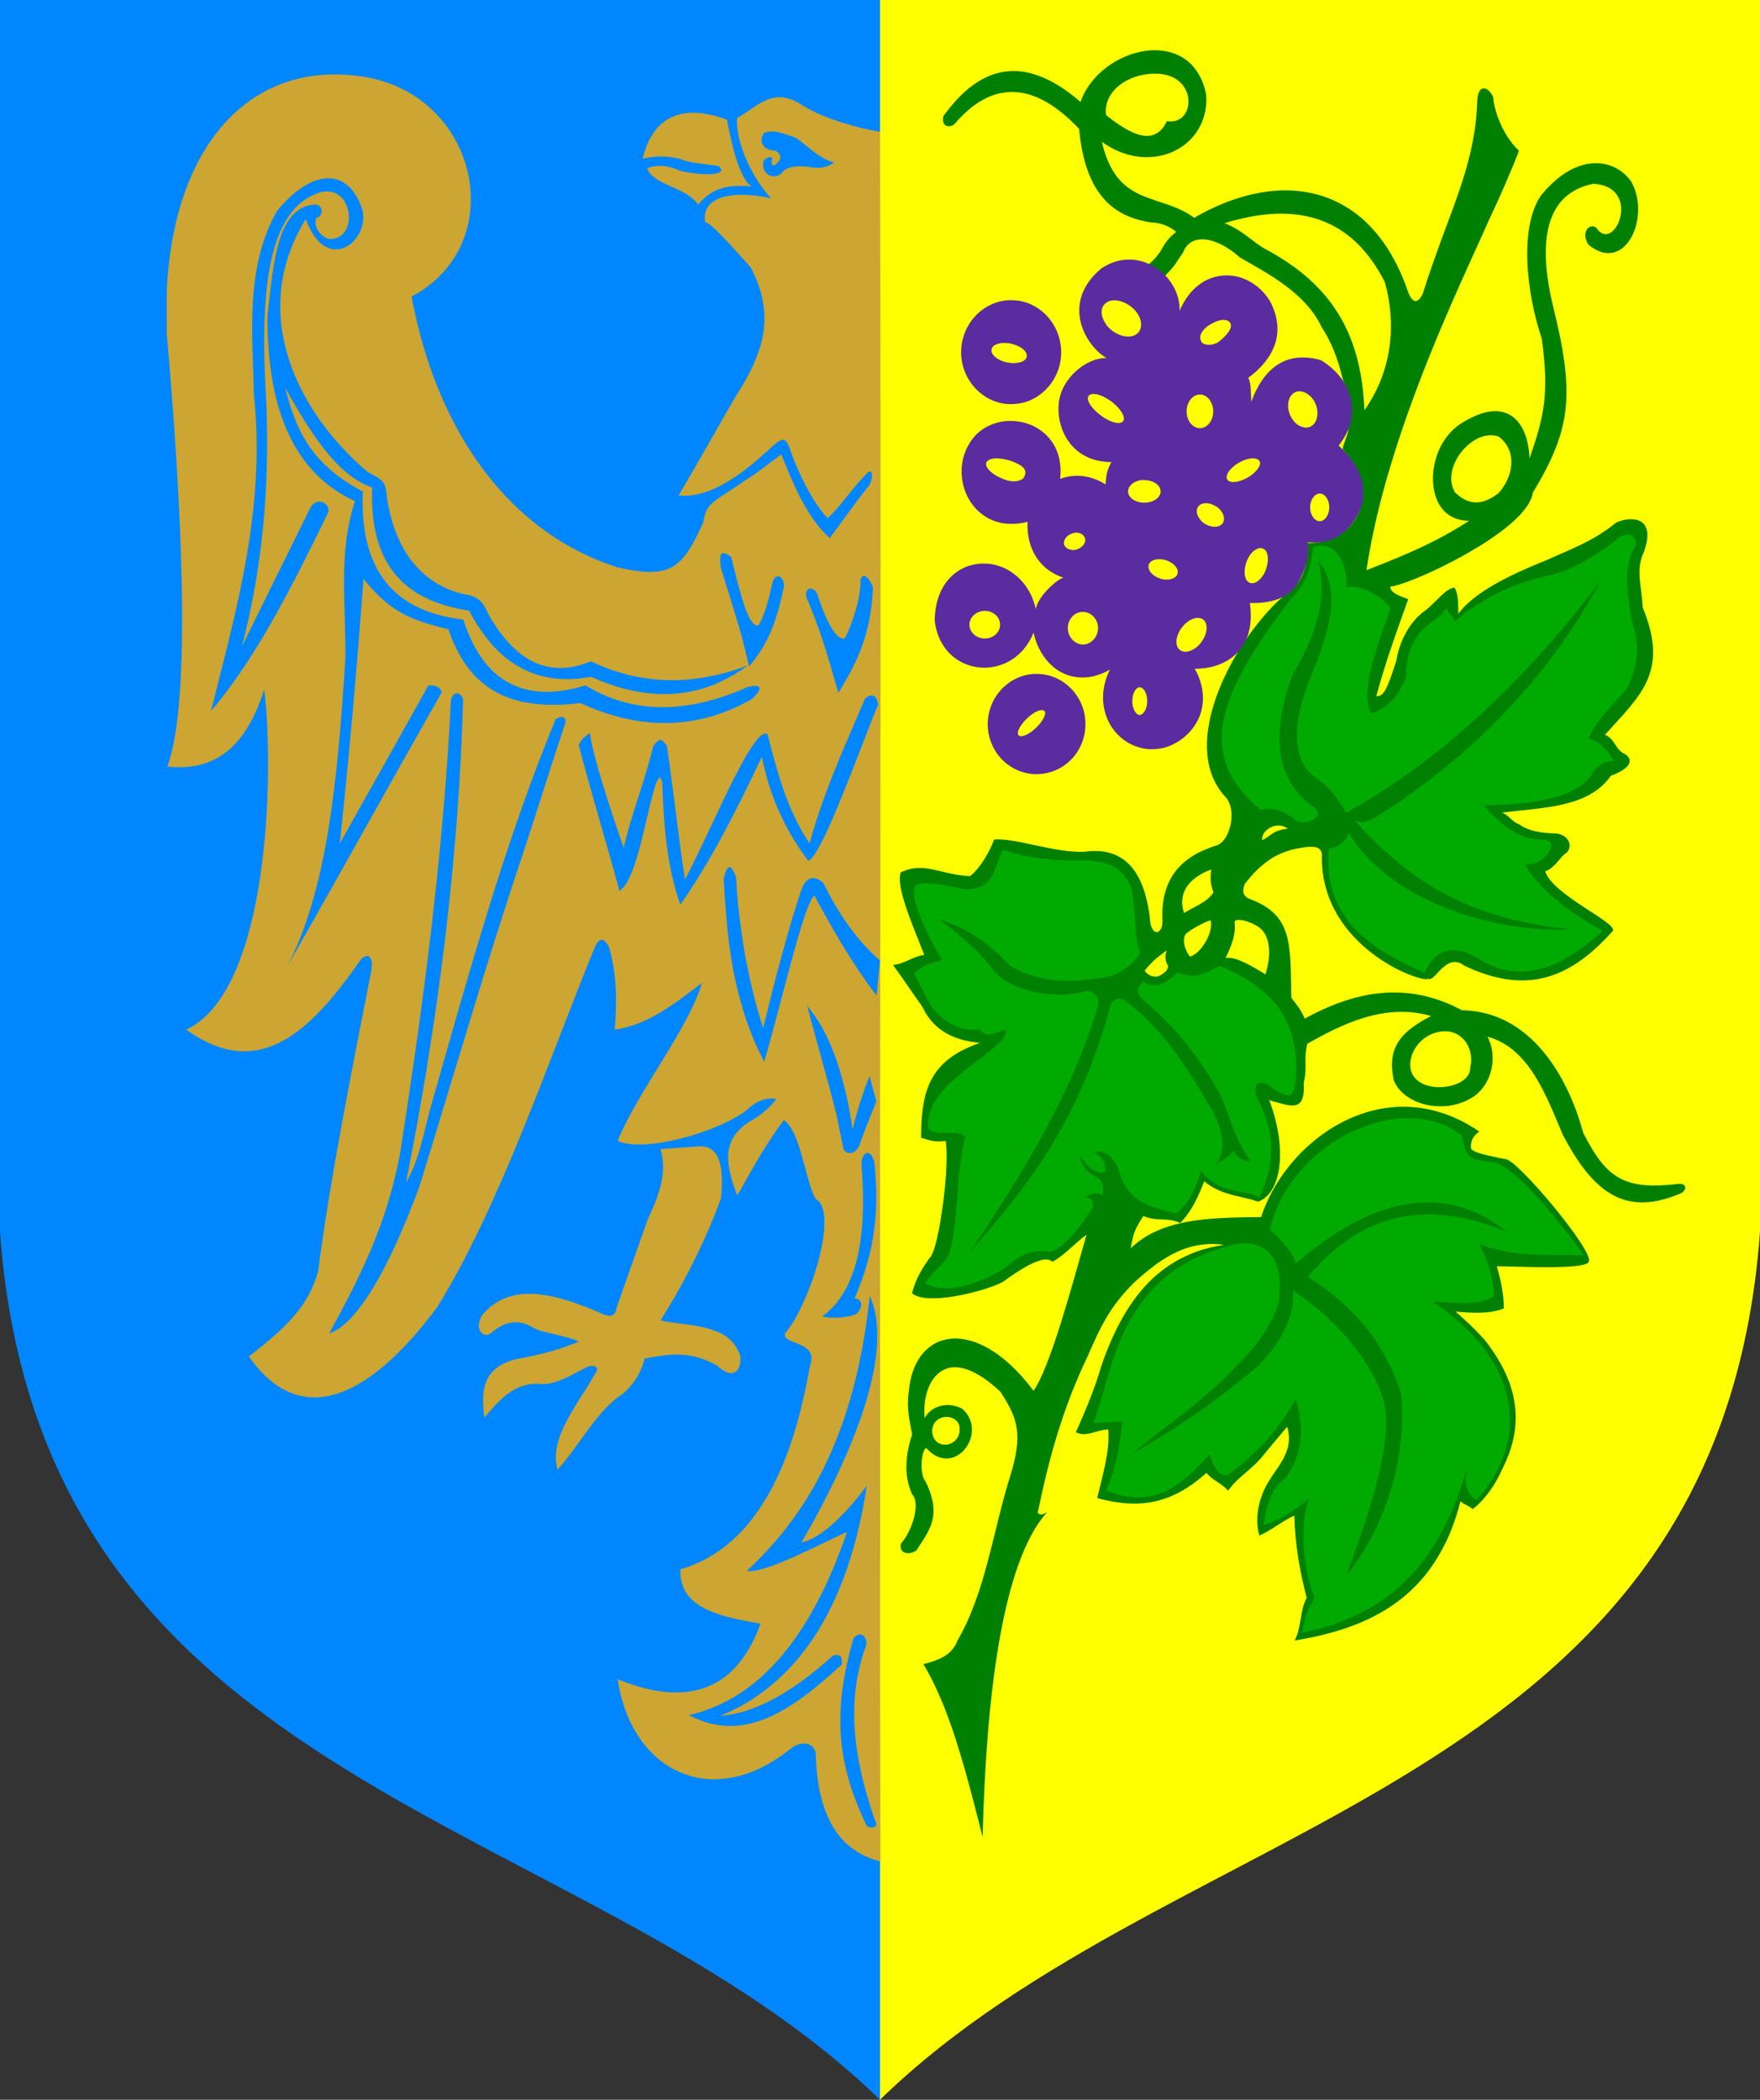 <?xml version="1.0" encoding="UTF-8" standalone="no"?>
<svg
   xmlns:dc="http://purl.org/dc/elements/1.1/"
   xmlns:cc="http://web.resource.org/cc/"
   xmlns:rdf="http://www.w3.org/1999/02/22-rdf-syntax-ns#"
   xmlns:svg="http://www.w3.org/2000/svg"
   xmlns="http://www.w3.org/2000/svg"
   xmlns:sodipodi="http://sodipodi.sourceforge.net/DTD/sodipodi-0.dtd"
   xmlns:inkscape="http://www.inkscape.org/namespaces/inkscape"
   width="595.152"
   height="710.064"
   id="svg2"
   sodipodi:version="0.32"
   inkscape:version="0.44.1"
   sodipodi:docname="POL Strzelce Opolskie COA.svg"
   sodipodi:docbase="C:\Documents and Settings\Mistrz\Pulpit">
  <rect width="100%" height="100%" fill="#333333" stroke="none"/>
  <sodipodi:namedview
     inkscape:window-height="480"
     inkscape:window-width="640"
     inkscape:pageshadow="2"
     inkscape:pageopacity="0.0"
     guidetolerance="10.0"
     gridtolerance="10.0"
     objecttolerance="10.0"
     borderopacity="1.0"
     bordercolor="#666666"
     pagecolor="#ffffff"
     id="base" />
  <defs
     id="defs4">
    <marker
       id="ArrowEnd"
       viewBox="0 0 10 10"
       refX="0"
       refY="5"
       markerUnits="strokeWidth"
       markerWidth="4"
       markerHeight="3"
       orient="auto">
      <path
         d="M 0 0 L 10 5 L 0 10 z"
         id="path7" />
    </marker>
    <marker
       id="ArrowStart"
       viewBox="0 0 10 10"
       refX="10"
       refY="5"
       markerUnits="strokeWidth"
       markerWidth="4"
       markerHeight="3"
       orient="auto">
      <path
         d="M 10 0 L 0 5 L 10 10 z"
         id="path10" />
    </marker>
  </defs>
  <g
     id="g2807">
    <g
       id="g12" />
    <path
       id="path18"
       d="M 595.152,0 L 297.576,0 L 297.576,710.064 C 397.944,612.216 581.328,606.816 595.152,416.52 L 595.152,0 z "
       style="fill:yellow;fill-rule:evenodd;stroke:none" />
    <path
       id="path20"
       d="M 0,0 L 297.576,0 L 297.576,710.064 C 197.208,612.216 13.824,606.816 0,416.592 L 0,0 z "
       style="fill:#0087ff;fill-rule:evenodd;stroke:none;fill-opacity:1" />
    <path
       id="path22"
       d="M 500.976,507.6 C 503.424,505.008 505.944,501.48 508.176,496.44 C 514.152,484.488 515.088,471.096 503.928,455.616 C 503.064,454.32 502.056,453.096 500.976,451.944 L 500.976,507.6 L 500.976,507.6 z M 500.976,443.88 C 503.712,443.808 506.232,443.376 508.536,442.44 C 508.536,437.688 507.528,433.008 506.16,428.184 C 511.848,428.184 536.256,429.552 537.264,426.672 C 539.208,423.216 512.784,391.68 509.04,391.968 C 507.024,391.536 503.64,390.96 500.976,390.168 L 500.976,443.88 L 500.976,443.88 z M 500.976,368.424 L 500.976,342.36 C 520.128,346.32 530.856,366.264 535.392,383.112 C 543.24,398.52 549.216,402.552 567.864,400.32 C 569.88,400.248 570.816,401.832 568.656,403.416 C 550.368,411.336 539.28,404.424 528.408,383.616 C 522.648,369.936 516.96,354.384 502.992,350.568 C 506.016,356.184 505.008,363.672 500.976,368.424 L 500.976,368.424 z M 500.976,328.968 C 520.056,335.808 533.304,328.32 545.472,314.712 C 546.408,311.76 524.88,302.472 522.504,294.624 C 525.24,293.904 527.616,290.016 529.056,288.864 C 532.368,286.92 530.856,281.592 524.952,281.808 C 520.992,281.592 516.96,281.088 513.648,278.712 C 510.912,277.704 510.624,275.832 507.888,274.824 C 520.776,273.024 537.048,273.456 544.752,262.296 C 547.776,261.36 553.968,258.12 549.576,255.024 C 546.192,253.656 546.192,249.84 542.736,248.472 C 554.616,235.224 564.552,227.304 555.48,205.416 C 555.192,198.144 552.96,192.744 555.912,186.624 C 560.232,174.528 551.52,174.456 546.552,176.688 C 538.416,183.312 530.712,185.832 522.936,189.432 C 514.656,192.744 506.808,196.344 500.976,200.376 L 500.976,328.968 L 500.976,328.968 z M 500.976,184.248 L 500.976,169.704 C 502.848,169.272 504.792,168.264 506.808,166.68 C 511.704,161.208 513.288,152.496 506.736,147.6 C 504.864,146.952 502.848,147.096 500.976,147.744 L 500.976,139.824 C 511.056,136.656 516.672,143.496 517.248,155.016 C 521.928,141.12 524.016,133.992 521.352,114.48 C 516.024,98.784 513.648,76.104 521.424,65.664 C 533.304,51.48 545.832,53.424 551.52,61.272 C 558.432,73.152 549.648,92.952 537.192,82.8 C 533.952,77.904 538.56,74.592 540.36,77.76 C 546.336,84.888 555.264,63.144 538.848,62.136 C 520.272,65.808 521.064,85.968 525.024,102.96 C 532.656,133.416 531.36,145.008 518.328,166.608 C 517.608,172.08 510.048,178.56 500.976,184.248 L 500.976,184.248 z M 500.976,80.064 C 501.912,77.904 502.848,75.888 503.712,73.944 C 507.168,66.672 511.128,57.6 513.648,50.976 C 507.6,45.36 504.936,35.856 505.008,33.048 C 504.072,30.672 502.2,29.304 500.976,30.096 L 500.976,80.064 z M 487.152,524.88 C 489.96,519.984 492.192,514.296 493.848,507.672 C 495.576,509.04 496.368,508.968 498.024,510.336 C 499.032,509.544 499.968,508.68 500.976,507.6 L 500.976,451.944 C 498.312,448.992 495.288,446.256 492.192,443.52 C 495.144,443.808 498.168,444.024 500.976,443.88 L 500.976,390.168 C 499.392,389.736 498.168,389.232 497.52,388.584 C 497.16,387.072 497.52,384.336 500.256,382.68 C 495.936,379.656 491.544,377.568 487.152,376.2 L 487.152,524.88 L 487.152,524.88 z M 487.152,374.112 C 491.112,374.112 495.144,373.032 498.672,370.584 C 499.536,369.936 500.256,369.216 500.976,368.424 L 500.976,342.36 C 498.888,341.928 496.656,341.64 494.352,341.64 C 491.976,340.344 489.6,339.264 487.152,338.4 L 487.152,348.84 C 488.16,348.696 489.096,348.696 490.104,348.84 C 495.936,349.848 498.456,356.112 497.16,360.864 C 497.376,364.968 492.336,367.488 487.152,367.632 L 487.152,374.112 L 487.152,374.112 z M 487.152,327.888 C 489.24,325.872 491.832,324 495.144,326.52 C 497.16,327.528 499.104,328.32 500.976,328.968 L 500.976,200.376 C 497.664,202.68 494.928,205.056 493.128,207.576 C 493.128,203.832 493.128,201.024 491.904,198.72 C 490.392,198.792 488.808,200.016 487.152,201.6 L 487.152,327.888 L 487.152,327.888 z M 487.152,191.88 C 491.688,189.648 496.512,187.056 500.976,184.248 L 500.976,169.704 C 497.88,170.352 494.928,169.344 491.976,166.464 C 488.088,159.84 493.992,150.192 500.976,147.744 L 500.976,139.824 C 499.104,140.472 497.016,141.408 494.856,142.704 C 491.472,144.648 488.952,147.6 487.152,150.984 L 487.152,171.36 C 489.168,174.24 492.408,176.112 496.8,176.112 C 493.704,178.128 490.464,180 487.152,181.8 L 487.152,191.88 L 487.152,191.88 z M 487.152,111.24 C 492.048,99.648 496.872,89.064 500.976,80.064 L 500.976,30.096 C 500.184,30.6 499.608,31.896 499.536,34.344 C 499.032,51.264 493.344,65.088 487.152,81.72 L 487.152,111.24 z M 431.136,94.104 C 437.328,98.208 443.664,103.536 446.976,110.736 C 449.928,115.056 452.52,121.392 454.104,128.448 C 456.336,133.2 458.064,139.32 455.976,144.792 C 455.976,146.88 454.176,149.976 454.032,151.92 C 467.856,166.464 458.64,184.032 442.008,183.672 C 442.368,191.088 440.568,197.712 434.016,201.6 C 433.08,202.392 432.144,203.256 431.136,204.264 L 431.136,279.288 C 432.576,279 434.16,279.216 435.456,280.224 C 433.44,280.44 432.144,280.872 431.136,281.376 L 431.136,289.584 C 433.512,288.36 436.032,287.424 438.768,286.92 C 444.744,285.768 447.408,286.2 446.976,290.088 C 447.048,320.4 480.6,332.496 482.904,330.984 C 484.056,331.56 485.424,329.688 487.152,327.888 L 487.152,201.6 C 485.424,203.256 483.552,205.344 481.32,206.928 C 477.432,209.808 473.4,215.784 472.176,223.416 C 468.936,233.568 467.856,235.44 465.408,235.44 C 468.432,224.064 472.392,213.264 476.208,202.608 C 473.112,201.456 470.376,200.592 470.088,198.432 C 473.112,198 479.736,195.48 487.152,191.88 L 487.152,181.8 C 479.448,185.904 471.096,189.288 462.096,192.816 C 466.056,165.528 476.712,136.152 487.152,111.24 L 487.152,81.72 C 485.208,87.192 483.12,92.88 481.176,99.144 C 479.16,103.608 477.144,101.952 475.848,97.848 C 467.28,73.512 450.504,63.072 431.136,64.512 L 431.136,72.288 C 447.264,71.64 459.864,78.768 468.288,95.4 C 472.104,108.936 471.096,124.992 461.376,138.744 C 460.44,114.264 451.296,97.848 431.136,86.04 L 431.136,94.104 L 431.136,94.104 z M 431.136,487.368 C 432.576,485.64 434.016,483.984 435.24,482.472 C 437.256,488.808 434.016,493.56 431.136,497.736 L 431.136,516.312 C 433.296,514.944 435.456,513.504 437.688,512.496 C 437.904,522.288 439.56,531.504 441.864,540.36 C 439.488,544.536 440.136,550.656 437.76,554.76 C 458.784,551.376 476.712,543.672 487.152,524.88 L 487.152,376.2 C 464.256,369 442.008,382.752 431.136,401.256 L 431.136,487.368 L 431.136,487.368 z M 431.136,400.32 L 431.136,378.072 C 433.512,386.856 433.368,394.992 431.136,400.32 L 431.136,400.32 z M 431.136,372.6 L 431.136,309.168 C 436.824,315 436.392,323.712 436.68,337.392 C 438.768,340.2 439.776,341.208 441.216,344.448 C 455.328,336.672 470.808,332.496 487.152,338.4 L 487.152,348.84 C 482.184,349.488 477.648,353.592 476.928,358.992 C 476.28,365.256 481.752,367.776 487.152,367.632 L 487.152,374.112 C 480.024,374.184 473.328,370.584 471.312,365.328 C 469.224,355.392 472.32,349.488 483.912,343.584 C 467.928,338.904 453.024,346.824 442.08,352.944 C 440.712,358.704 442.224,360.288 440.856,366.192 C 441.432,375.552 437.328,374.4 431.136,372.6 L 431.136,372.6 z M 487.152,150.984 L 487.152,171.36 C 483.624,166.176 483.768,157.752 487.152,150.984 z M 421.776,88.488 C 424.512,90.072 427.824,91.944 431.136,94.104 L 431.136,86.04 C 430.2,85.464 429.192,84.888 428.184,84.384 C 425.952,83.232 424.008,81.576 421.776,79.92 L 421.776,88.488 L 421.776,88.488 z M 431.136,204.264 C 428.112,207.288 424.872,211.176 421.776,215.568 L 421.776,297.864 C 424.512,294.408 427.608,291.6 431.136,289.584 L 431.136,281.376 C 429.48,282.24 428.616,283.32 426.816,284.112 C 426.6,281.808 428.688,279.792 431.136,279.288 L 431.136,204.264 L 431.136,204.264 z M 421.776,497.52 C 423.72,495.864 425.664,494.136 427.608,491.616 C 428.688,490.32 429.912,488.808 431.136,487.368 L 431.136,401.256 C 429.192,404.568 427.608,408.024 426.456,411.552 C 424.872,411.552 423.288,411.624 421.776,411.624 L 421.776,497.52 L 421.776,497.52 z M 431.136,497.736 C 430.56,498.528 429.984,499.392 429.48,500.184 C 425.016,507.024 424.368,514.512 425.88,519.264 C 427.68,518.472 429.408,517.464 431.136,516.312 L 431.136,497.736 L 431.136,497.736 z M 421.776,405.288 L 421.776,325.944 C 423.864,327.024 426.024,328.32 427.896,329.472 C 429.912,323.424 429.984,315.504 424.656,312.912 C 424.008,312.48 422.928,312.048 421.776,311.616 L 421.776,303.552 C 421.92,303.696 422.064,303.768 422.208,303.84 C 426.24,305.28 429.12,307.08 431.136,309.168 L 431.136,372.6 C 430.56,372.456 429.84,372.24 429.192,372.024 C 429.984,374.04 430.632,376.056 431.136,378.072 L 431.136,400.32 C 429.912,403.272 427.968,405.432 425.448,406.368 C 424.296,405.936 423.072,405.576 421.776,405.288 L 421.776,405.288 z M 431.136,64.512 C 428.112,64.728 424.944,65.304 421.776,66.096 L 421.776,73.512 C 425.016,72.792 428.184,72.432 431.136,72.288 L 431.136,64.512 z M 404.928,81.072 C 408.744,80.352 414,82.368 419.256,87.048 C 420.048,87.48 420.84,87.984 421.776,88.488 L 421.776,79.92 C 419.616,78.264 417.168,76.68 414.072,75.456 C 416.664,74.664 419.256,74.016 421.776,73.512 L 421.776,66.096 C 416.232,67.536 410.616,69.84 404.928,73.008 L 404.928,81.072 L 404.928,81.072 z M 421.776,215.568 C 410.328,232.128 401.544,256.176 414.72,269.856 C 418.392,274.68 415.728,284.256 411.696,285.768 C 409.176,286.56 406.944,287.496 404.928,288.504 L 404.928,296.352 C 406.296,295.416 407.88,294.624 409.608,294.048 C 409.104,297.72 409.464,299.088 410.328,301.824 C 408.888,303.912 407.088,305.064 404.928,306.216 L 404.928,313.2 C 406.656,312.264 408.384,311.472 409.392,311.184 C 410.184,314.28 407.88,319.32 404.928,321.984 L 404.928,404.856 C 405.792,403.056 406.512,401.256 407.232,399.456 C 411.768,403.344 417.024,404.136 421.776,405.288 L 421.776,325.944 C 419.04,324.576 416.376,323.568 414.432,323.928 C 416.304,320.04 418.032,316.296 417.456,311.544 C 418.248,310.752 420.048,311.112 421.776,311.616 L 421.776,303.552 C 420.264,302.544 420.048,301.32 420.912,298.944 C 421.2,298.584 421.488,298.224 421.776,297.864 L 421.776,215.568 L 421.776,215.568 z M 404.928,421.128 C 407.736,420.624 410.76,420.48 413.928,420.984 C 410.832,421.416 407.808,422.136 404.928,423.144 L 404.928,500.616 C 405.936,499.824 406.944,498.96 407.952,498.096 C 410.328,500.832 412.776,501.336 415.296,504.072 C 417.384,501.192 419.616,499.392 421.776,497.52 L 421.776,411.624 C 415.8,411.696 410.112,411.912 404.928,412.632 L 404.928,421.128 L 404.928,421.128 z M 404.928,44.208 C 407.088,40.824 408.24,36.648 407.88,32.04 C 407.304,29.016 406.296,26.496 404.928,24.408 L 404.928,44.208 z M 391.032,75.384 C 393.768,75.816 395.784,76.824 397.728,78.408 C 393.048,82.224 393.624,83.88 391.032,86.832 L 391.032,91.08 C 391.968,91.728 392.688,92.304 393.984,93.24 C 397.728,89.424 397.08,89.712 400.176,85.176 C 401.04,82.872 402.768,81.504 404.928,81.072 L 404.928,73.008 C 404.568,73.224 404.208,73.44 403.848,73.656 C 399.744,70.632 395.352,69.336 391.032,67.896 L 391.032,75.384 L 391.032,75.384 z M 404.928,288.504 C 396.72,292.968 392.832,299.952 393.048,310.32 C 393.408,313.488 392.256,315.288 391.032,315.216 L 391.032,324.072 C 392.184,323.136 393.336,322.272 394.488,321.408 C 393.84,323.424 393.984,325.152 395.064,326.736 C 394.848,327.888 394.2,328.896 391.824,330.12 C 391.536,330.192 391.32,330.264 391.032,330.264 L 391.032,412.272 C 393.696,412.488 396.216,412.2 399.096,413.568 C 401.616,410.976 403.488,407.952 404.928,404.856 L 404.928,321.984 C 404.208,322.632 403.416,323.136 402.624,323.424 C 402.552,324.36 399.024,318.888 400.896,315.936 C 401.544,315.216 403.2,314.136 404.928,313.2 L 404.928,306.216 C 403.56,307.008 402.048,307.728 400.392,308.736 C 398.592,303.336 400.824,299.088 404.928,296.352 L 404.928,288.504 L 404.928,288.504 z M 391.032,427.464 L 391.032,416.304 C 395.28,414.432 399.888,413.28 404.928,412.632 L 404.928,421.128 C 399.96,421.992 395.496,424.296 391.032,427.464 L 391.032,427.464 z M 404.928,423.144 C 399.888,424.944 395.28,427.536 391.032,431.208 L 391.032,507.6 C 396.144,506.376 400.608,504 404.928,500.616 L 404.928,423.144 L 404.928,423.144 z M 391.032,52.92 C 396.936,52.056 401.904,48.888 404.928,44.208 L 404.928,24.408 C 401.688,19.368 396.576,17.136 391.032,16.992 L 391.032,24.912 C 405.432,25.2 404.352,42.696 394.56,40.968 C 393.624,43.056 392.4,44.424 391.032,45.144 L 391.032,52.92 z M 319.896,42.48 C 320.904,42.984 322.416,42.552 323.064,41.616 C 337.32,25.2 351.72,29.664 364.896,43.56 C 367.128,67.68 378.216,73.512 389.304,75.24 C 389.952,75.24 390.528,75.312 391.032,75.384 L 391.032,67.896 C 383.184,65.304 375.984,62.424 372.6,47.952 C 378.792,52.416 385.344,53.784 391.032,52.92 L 391.032,45.144 C 386.64,47.664 380.448,43.992 374.04,38.952 C 373.032,32.328 379.152,25.632 389.592,24.912 C 390.096,24.912 390.6,24.912 391.032,24.912 L 391.032,16.992 C 380.664,16.776 368.928,24.048 365.4,34.488 C 345.384,17.136 330.912,23.472 319.896,38.088 L 319.896,42.48 L 319.896,42.48 z M 391.032,86.832 C 390.456,87.552 389.592,88.416 388.44,89.352 C 389.592,90.072 390.384,90.576 391.032,91.08 L 391.032,86.832 L 391.032,86.832 z M 391.032,315.216 C 390.24,315.144 389.448,314.208 389.016,312.264 C 387.144,291.6 377.856,286.56 366.912,288 C 357.12,288.648 343.08,283.176 336.168,283.896 C 334.584,288.216 331.344,293.688 328.032,296.28 C 325.008,296.136 322.344,295.632 319.896,295.056 L 319.896,349.344 C 323.064,351.216 326.88,352.224 331.344,352.656 C 326.448,354.384 322.704,356.4 319.896,358.848 L 319.896,386.496 C 320.184,389.016 320.184,392.904 319.896,397.296 L 319.896,438.768 C 327.456,437.904 336.168,435.168 339.192,433.44 C 343.368,430.416 352.872,423.648 355.824,426.672 C 359.28,425.088 364.032,419.904 367.416,417.528 C 362.232,435.744 355.104,462.312 349.488,470.304 C 339.192,456.48 328.104,451.224 319.896,452.952 L 319.896,462.888 C 324.072,461.304 330.192,463.032 338.328,470.664 C 344.016,479.52 346.248,484.848 341.28,500.184 C 335.736,518.184 333.216,538.488 323.784,554.76 C 322.992,556.92 321.624,558.504 319.896,559.728 L 319.896,578.808 C 324.432,590.616 328.104,604.656 332.28,621.216 C 333.432,575.208 338.616,528.48 354.096,511.344 C 352.512,512.28 351.504,512.496 350.928,511.488 C 354.744,492.912 359.424,476.136 367.632,459 C 372.24,448.488 375.12,442.152 383.328,433.872 C 385.92,431.496 388.512,429.336 391.032,427.464 L 391.032,416.304 C 387.864,417.744 384.984,419.616 382.32,422.136 C 383.472,416.304 383.616,416.016 386.64,411.192 C 388.152,411.912 389.664,412.128 391.032,412.272 L 391.032,330.264 C 389.16,330.408 387.72,329.256 387.072,328.248 C 388.512,326.376 389.808,325.152 391.032,324.072 L 391.032,315.216 L 391.032,315.216 z M 319.896,493.2 L 319.896,488.52 C 322.2,488.376 324.576,486.432 324.504,483.408 C 324.648,480.528 322.272,479.088 319.896,479.16 L 319.896,475.128 C 321.624,475.056 323.568,475.416 325.368,476.352 C 332.424,482.616 327.024,493.344 319.896,493.2 L 319.896,493.2 z M 391.032,431.208 L 391.032,507.6 C 385.344,508.968 378.936,508.752 371.016,506.592 C 373.032,498.096 375.336,490.824 374.76,483.408 C 370.944,483.408 366.912,486.288 363.816,484.272 C 367.272,476.64 370.512,468.648 372.384,462.024 C 377.28,447.696 383.472,437.76 391.032,431.208 z M 319.032,39.168 C 318.6,41.04 319.104,42.048 319.896,42.48 L 319.896,38.088 C 319.608,38.448 319.32,38.808 319.032,39.168 L 319.032,39.168 z M 319.896,295.056 C 314.496,293.76 310.032,292.392 304.632,294.984 C 302.688,299.448 308.808,313.344 312.552,322.92 C 308.808,323.352 305.784,326.016 301.968,326.304 C 305.784,331.488 308.088,335.16 311.832,340.344 C 313.776,344.448 316.44,347.4 319.896,349.344 L 319.896,295.056 L 319.896,295.056 z M 319.896,358.848 C 313.056,364.824 311.472,373.104 311.472,384.768 C 313.992,385.488 316.368,386.424 319.752,385.776 C 319.824,385.992 319.824,386.208 319.896,386.496 L 319.896,358.848 L 319.896,358.848 z M 319.896,397.296 C 319.104,408.384 316.728,422.424 314.712,424.944 C 312.192,428.184 309.312,433.008 308.448,437.328 C 310.464,439.128 314.928,439.344 319.896,438.768 L 319.896,397.296 L 319.896,397.296 z M 319.896,452.952 C 313.056,454.392 308.16,460.584 307.296,470.664 C 306.504,475.992 307.512,480.168 308.448,485.064 C 306.144,492.048 305.568,499.104 308.448,505.296 C 311.544,508.68 308.088,518.256 304.704,521.928 C 303.84,524.736 306.576,526.32 309.816,524.376 C 314.424,517.248 318.6,512.568 312.984,500.976 C 310.968,498.816 311.328,490.824 313.2,489.6 C 315.36,492.12 317.664,493.128 319.896,493.2 L 319.896,488.52 C 317.664,488.664 315.504,487.368 315.216,484.128 C 315.216,480.816 317.52,479.232 319.896,479.16 L 319.896,475.128 C 316.656,475.344 313.92,477.072 312.696,479.592 C 311.976,472.608 314.28,464.976 319.896,462.888 L 319.896,452.952 L 319.896,452.952 z M 319.896,559.728 C 317.736,561.168 315.072,562.032 312.264,562.752 C 315.144,567.576 317.592,572.904 319.896,578.808 L 319.896,559.728 z "
       style="fill:green;fill-rule:evenodd;stroke:none" />
    <path
       id="path24"
       d="M 429.408,415.728 C 436.752,385.272 475.056,368.424 494.352,384.048 C 495.792,390.384 495.576,392.184 504.504,392.904 C 512.208,393.84 526.752,412.416 535.608,424.44 C 523.44,424.296 510.912,425.16 500.256,420.624 C 503.208,426.528 505.08,432.504 505.152,438.408 C 498.528,442.152 491.4,439.992 484.704,440.352 C 516.6,461.736 515.88,489.24 499.32,507.24 C 495.504,505.224 495.36,501.408 495.792,497.376 C 485.496,532.944 465.552,546.984 440.352,552.096 C 441.432,545.76 442.008,544.968 444.528,540.216 C 441.144,532.656 439.056,515.808 442.656,506.808 C 437.544,510.84 432.432,514.44 427.32,515.592 C 428.256,508.392 430.632,502.344 434.664,499.824 C 440.856,491.76 440.856,481.464 438.192,473.112 C 434.952,478.728 430.992,484.416 425.664,489.816 L 425.664,461.592 C 433.584,453.6 438.192,444.168 437.112,436.392 C 450.648,444.96 462.744,459.144 467.064,471.096 C 471.6,482.184 466.632,502.416 455.256,532.8 C 467.784,517.392 475.92,494.208 473.76,471.096 C 468.504,454.968 458.784,442.296 442.296,431.784 C 461.376,408.888 484.2,405.936 509.688,416.664 C 488.088,399.24 463.464,405.432 438.192,427.248 C 437.112,423.072 432.576,418.824 429.408,415.728 L 429.408,415.728 z M 425.664,421.344 L 425.664,453.384 C 429.624,447.984 432.936,441.504 432.576,437.76 C 433.44,428.472 430.488,423.216 425.664,421.344 L 425.664,421.344 z M 425.664,404.856 C 425.736,404.856 425.808,404.928 425.88,405 C 432.288,391.464 430.056,381.312 425.664,372.456 L 425.664,404.856 L 425.664,404.856 z M 425.664,366.264 C 426.384,365.976 427.32,366.048 428.544,366.624 C 436.608,372.672 437.832,371.088 438.192,363.888 C 439.128,348.84 433.296,339.84 425.664,334.008 L 425.664,366.264 L 425.664,366.264 z M 425.664,273.384 L 425.664,217.728 C 428.616,213.192 432,208.512 435.744,203.472 C 441.72,197.856 443.376,191.592 444.096,185.04 C 450.72,182.304 455.976,189.72 455.256,198.792 C 457.704,197.208 466.128,200.16 470.232,205.632 C 468.288,211.752 458.568,235.08 463.968,241.272 C 471.384,238.248 473.256,233.712 475.488,229.176 C 475.488,223.992 476.136,218.52 480.96,212.976 C 483.264,210.528 487.512,208.512 489.096,205.632 C 490.608,208.872 490.392,206.856 491.976,210.096 C 501.768,201.816 512.712,196.848 524.16,194.544 C 532.44,192.456 538.992,188.136 546.048,183.024 C 549.432,179.064 554.328,180.864 552.888,185.04 C 548.856,191.016 550.152,200.52 551.88,210.24 C 554.616,218.16 553.896,225.864 549.792,233.424 C 544.104,239.328 539.208,244.872 537.192,249.696 C 542.664,251.424 543.528,254.52 545.976,257.4 C 542.88,256.824 538.704,259.992 538.272,261.936 C 532.944,269.712 519.048,272.16 501.624,272.304 C 507.384,278.64 513.648,284.256 522,283.896 C 525.96,284.472 524.736,287.064 522.432,289.872 C 519.912,291.96 519.12,292.176 515.736,292.392 C 518.832,298.512 528.48,307.512 541.944,314.784 C 527.832,327.744 513.864,333 500.04,324.216 C 491.976,319.464 485.64,320.256 481.752,328.968 C 462.744,320.76 447.336,309.96 449.352,286.992 C 452.088,286.56 454.608,285.336 456.12,281.736 C 470.808,305.856 507.024,315.432 530.928,314.28 C 499.464,310.752 479.232,300.96 458.208,277.56 C 462.672,279.36 466.632,275.04 472.32,271.8 C 502.2,251.136 524.952,226.728 541.44,196.128 C 516.744,229.104 487.224,257.256 455.184,274.824 C 451.656,268.56 448.488,265.32 444.096,262.368 C 438.912,258.12 435.24,248.616 443.088,229.176 C 449.64,213.624 453.888,199.008 445.68,189.576 C 449.28,203.04 444.384,215.64 437.184,228.024 C 431.352,243.504 428.976,262.224 444.096,272.88 C 448.992,276.192 441.288,279.288 438.336,277.56 C 433.872,273.744 429.912,272.88 426.312,273.888 C 426.096,273.744 425.88,273.6 425.664,273.384 z M 425.664,489.816 C 422.64,492.912 419.184,495.936 415.08,498.816 C 412.416,499.248 410.472,496.872 409.104,491.76 C 407.448,493.632 405.72,495.432 403.92,497.16 L 403.92,478.44 C 410.616,473.832 417.528,468.576 424.944,462.312 C 425.16,462.096 425.448,461.808 425.664,461.592 L 425.664,489.816 L 425.664,489.816 z M 403.92,425.592 L 403.92,474.984 C 409.392,470.52 414.648,465.84 419.328,460.584 C 421.344,458.856 423.576,456.264 425.664,453.384 L 425.664,421.344 C 423.648,420.48 421.2,420.264 418.536,420.624 C 412.992,421.848 408.168,423.504 403.92,425.592 L 403.92,425.592 z M 425.664,217.728 L 425.664,273.384 C 407.304,257.544 410.76,240.696 425.664,217.728 L 425.664,217.728 z M 425.664,334.008 L 425.664,366.264 C 424.296,366.912 424.008,369 425.376,371.808 C 425.448,372.024 425.592,372.24 425.664,372.456 L 425.664,404.856 C 421.704,402.192 412.416,404.136 406.152,396 C 405.504,398.088 404.784,400.104 403.92,401.976 L 403.92,365.544 C 405.504,368.136 407.088,370.728 408.672,373.392 C 410.76,376.488 416.52,387.576 411.192,393.408 C 414.072,392.184 416.16,390.816 417.024,389.16 C 418.464,390.96 419.112,392.256 423,392.904 C 416.232,383.328 415.296,374.112 411.84,368.856 C 409.392,364.392 406.728,360.288 403.92,356.472 L 403.92,329.976 C 406.008,329.832 408.168,328.752 412.416,326.592 C 416.808,328.464 421.488,330.768 425.664,334.008 z M 403.92,497.16 C 396.144,504.648 387.288,509.544 374.04,504 C 377.568,496.584 378.72,488.016 379.512,480.6 C 376.56,480.816 372.6,481.032 369.72,481.248 C 372.672,473.328 374.328,465.408 376.992,458.064 C 381.816,444.528 389.304,432.792 403.92,425.592 L 403.92,474.984 C 397.08,480.6 389.88,485.784 382.968,491.472 C 389.88,487.584 396.792,483.408 403.92,478.44 L 403.92,497.16 L 403.92,497.16 z M 403.92,329.976 L 403.92,356.472 C 398.448,349.128 392.4,342.936 386.136,337.752 C 384.768,335.952 383.904,334.152 386.64,331.992 C 392.184,335.448 396.216,330.408 398.232,328.824 C 400.752,329.688 402.336,330.12 403.92,329.976 L 403.92,329.976 z M 403.92,365.544 C 397.584,355.392 390.816,346.248 381.096,338.904 C 379.152,337.392 377.568,337.176 375.696,339.336 C 364.608,380.88 346.392,402.192 328.032,423.36 C 345.24,397.512 361.944,371.304 371.448,339.84 C 371.664,337.104 370.44,335.592 367.776,335.088 C 355.968,338.328 341.784,334.944 336.168,328.392 C 332.136,322.776 324.144,315.648 317.592,310.968 C 325.872,313.272 333.936,318.312 341.64,326.664 C 348.984,330.768 357.984,332.928 370.44,330.912 C 377.424,330.624 382.896,326.736 385.632,321.984 C 383.256,317.52 384.336,306.864 382.464,299.88 C 379.368,293.472 375.768,291.816 368.64,291.024 C 357.984,291.096 348.624,290.664 339.12,287.352 C 336.096,293.328 336.312,300.528 326.952,300.744 C 322.848,300.384 313.2,297.288 309.744,299.448 C 309.312,299.88 309.096,300.456 309.096,301.248 L 309.096,302.4 C 309.456,307.944 314.784,318.384 318.6,324.648 C 314.784,325.584 311.184,326.808 309.168,329.4 C 311.112,333.072 312.984,336.744 314.928,340.416 C 318.24,344.664 324.432,349.2 331.056,348.048 C 333.936,351.072 335.232,349.488 340.2,348.192 C 341.496,355.032 311.688,365.904 313.92,381.816 C 317.88,384.624 322.416,381.528 326.52,384.336 C 323.064,395.568 324.36,414.504 320.76,424.368 C 319.68,427.32 314.568,430.704 312.84,433.872 C 319.392,438.12 332.28,434.016 340.056,428.544 C 344.736,424.368 349.416,422.28 354.744,423.36 C 359.28,422.496 364.752,415.944 369.648,408.096 C 369.432,405.576 369.72,405.576 366.696,404.712 C 369.144,403.848 370.728,402.768 372.888,404.208 C 373.464,400.68 372.96,399.384 369.936,397.584 C 366.912,395.856 365.616,393.48 365.184,390.744 C 367.488,393.984 370.224,397.584 373.824,396.144 C 373.464,392.112 373.032,391.32 369.936,389.736 C 373.464,388.584 376.488,391.104 378.288,395.496 C 380.952,406.44 389.16,408.24 397.728,410.328 C 400.464,408.312 402.408,405.432 403.92,401.976 L 403.92,365.544 z "
       style="fill:#0a0;fill-rule:evenodd;stroke:none" />
    <path
       id="path26"
       d="M 284.616,621.792 L 284.616,590.112 C 285.84,600.408 289.08,609.048 293.112,617.544 C 296.064,618.912 297.072,617.04 295.848,615.528 C 287.352,590.904 286.848,572.904 292.896,556.344 C 293.328,553.608 291.168,551.232 288.648,553.896 C 286.56,561.024 285.264,567.504 284.616,573.408 L 284.616,562.896 C 284.616,562.824 284.688,562.824 284.688,562.824 C 284.688,562.176 284.688,561.672 284.616,561.168 L 284.616,535.32 C 288.576,525.312 291.312,514.224 293.112,502.416 C 290.52,505.872 287.64,509.4 284.616,512.424 L 284.616,495.432 C 293.832,475.2 300.528,452.52 294.12,438.192 C 292.464,453.672 289.512,468.36 284.616,482.04 L 284.616,445.464 C 286.416,445.32 288.072,444.96 289.584,444.384 C 291.888,442.008 291.744,439.344 289.008,439.056 C 295.992,422.784 297.36,409.104 295.632,392.904 C 294.336,387.864 291.24,389.808 291.312,393.696 C 293.112,416.304 290.16,429.768 284.616,438.192 L 284.616,385.632 C 284.832,386.64 285.048,387.576 285.192,388.584 C 286.632,390.888 289.44,390.024 290.592,387.36 C 292.464,381.816 294.408,377.352 296.352,372.456 C 295.56,369.576 294.768,366.768 294.048,363.888 C 291.888,369.288 289.944,375.12 288.288,381.96 C 287.424,375.696 286.2,369.72 284.616,364.176 L 284.616,319.176 C 288.288,325.224 292.104,331.056 296.424,336.672 C 296.784,332.712 297.144,328.752 297.576,324.792 C 292.32,320.256 288.216,315.144 284.616,309.6 L 284.616,269.496 C 289.44,257.688 294.408,244.224 296.928,238.32 C 296.496,234.936 294.552,234.288 292.464,236.304 C 289.872,242.424 287.208,248.544 284.616,254.664 L 284.616,232.416 C 290.16,223.272 294.552,213.84 295.2,198.648 C 294.624,196.992 292.32,192.744 291.024,195.84 C 291.168,201.816 288.288,210.96 285.624,215.928 C 285.264,216 284.976,216 284.616,215.856 L 284.616,176.472 C 287.856,172.08 291.384,167.184 294.048,163.944 C 295.056,161.64 295.416,159.048 293.688,159.552 C 290.448,162.648 287.568,166.464 284.616,170.064 L 284.616,41.4 C 288.864,42.768 293.328,43.848 297.576,44.568 C 298.152,240.624 297.144,433.44 297.72,629.496 C 292.392,628.128 288,625.536 284.616,621.792 L 284.616,621.792 z M 284.616,523.08 C 285.264,521.424 285.84,519.768 286.416,518.04 C 285.84,518.328 285.264,518.544 284.616,518.832 L 284.616,523.08 z M 284.616,41.4 L 284.616,170.064 C 283.104,171.936 281.52,173.664 279.864,175.248 C 276.624,171.792 273.384,166.392 270.792,160.848 L 270.792,56.232 C 271.944,56.232 273.096,56.376 274.32,56.592 C 277.704,57.096 280.008,56.448 282.096,54.936 C 277.848,54 273.744,50.04 270.792,47.808 L 270.792,35.28 C 271.08,35.424 271.44,35.64 271.728,35.856 C 275.184,37.944 279.72,39.888 284.616,41.4 L 284.616,41.4 z M 284.616,176.472 C 283.176,178.416 281.808,180.288 280.584,181.944 C 276.552,178.416 273.456,173.592 270.792,168.624 L 270.792,280.368 C 271.728,282.024 272.664,283.608 273.744,285.192 C 276.624,274.608 280.512,264.6 284.616,254.664 L 284.616,232.416 C 284.256,233.064 283.824,233.712 283.464,234.288 C 280.08,222.12 277.2,212.4 272.592,201.816 C 272.232,198 275.112,198.576 276.264,200.592 C 278.496,207.648 281.736,214.992 284.616,215.856 L 284.616,176.472 L 284.616,176.472 z M 284.616,269.496 L 284.616,309.6 C 282.312,306.072 280.296,302.4 278.424,298.584 C 276.192,296.64 273.384,295.56 271.296,300.096 C 271.152,300.528 270.936,301.032 270.792,301.464 L 270.792,287.568 C 271.656,288.792 272.448,289.944 273.312,291.096 C 275.544,290.448 280.08,280.728 284.616,269.496 L 284.616,269.496 z M 284.616,319.176 C 281.376,313.776 278.352,308.304 275.328,302.76 C 274.104,304.056 272.52,308.16 270.792,313.848 L 270.792,389.664 C 273.096,397.224 274.68,405.792 276.84,406.08 C 281.664,411.552 276.696,430.272 270.792,442.296 L 270.792,454.824 C 273.312,455.976 275.4,457.776 273.888,461.952 C 272.952,467.136 271.944,472.032 270.792,476.568 L 270.792,509.904 C 276.552,501.264 281.088,491.904 284.616,482.04 L 284.616,445.464 C 282.456,445.68 280.224,445.68 278.064,445.176 C 280.512,443.304 282.744,441.072 284.616,438.192 L 284.616,385.632 C 284.04,382.752 283.464,379.872 282.888,376.992 C 279.648,364.32 276.336,352.872 272.952,340.2 C 277.992,345.96 281.88,354.312 284.616,364.176 L 284.616,319.176 L 284.616,319.176 z M 284.616,495.432 L 284.616,512.424 C 280.08,517.104 275.328,520.704 271.008,521.568 C 275.328,514.224 280.224,505.152 284.616,495.432 L 284.616,495.432 z M 284.616,518.832 C 280.08,520.992 275.328,523.368 270.792,525.384 L 270.792,551.232 C 275.976,543.384 280.584,534.024 284.616,523.08 L 284.616,518.832 L 284.616,518.832 z M 284.616,535.32 L 284.616,561.168 C 284.4,559.8 283.608,559.296 281.664,559.872 C 277.992,563.184 274.392,566.136 270.792,568.728 L 270.792,559.728 C 276.48,552.672 281.016,544.464 284.616,535.32 L 284.616,535.32 z M 284.616,562.896 C 280.224,566.928 275.616,570.96 270.792,574.416 L 270.792,589.68 C 273.096,589.248 275.112,590.184 275.832,592.632 C 276.12,605.952 279.072,615.528 284.616,621.792 L 284.616,590.112 C 284.04,585 283.968,579.456 284.616,573.408 L 284.616,562.896 z M 270.792,35.28 L 270.792,47.808 C 270,47.16 269.28,46.656 268.632,46.44 C 263.664,44.568 261.288,43.92 258.408,44.928 C 256.32,47.52 257.976,51.048 262.224,50.904 C 263.088,51.552 264.096,52.272 263.808,53.64 C 262.8,55.872 260.208,57.456 261.144,53.424 C 259.992,52.704 259.488,53.424 258.264,54.144 C 256.896,58.896 261.864,61.2 264.384,58.464 C 265.176,57.024 267.696,56.232 270.792,56.232 L 270.792,160.848 C 269.208,157.464 267.768,153.936 266.76,150.84 C 265.68,148.968 265.392,147.24 261.432,150.696 C 257.904,154.008 254.304,157.104 250.776,159.768 L 250.776,130.824 C 258.264,118.224 262.08,106.344 253.944,90.576 C 253.008,89.496 251.856,88.272 250.776,86.976 L 250.776,65.88 C 253.944,65.88 257.4,66.312 260.712,67.032 C 256.824,62.856 252.864,56.304 250.776,49.752 L 250.776,39.024 C 256.392,35.568 261.792,29.52 270.792,35.28 L 270.792,35.28 z M 270.792,168.624 C 268.128,163.512 266.04,158.112 264.168,153.648 C 258.552,157.824 256.824,159.408 251.64,162.648 C 251.352,162.864 251.064,163.08 250.776,163.296 L 250.776,201.816 C 252.432,207.504 254.304,212.04 256.536,211.464 C 259.2,206.496 260.208,201.312 261.216,196.992 C 262.08,193.824 264.672,194.328 265.176,198 C 263.16,207.144 261.144,216.216 253.296,225.36 C 252.504,221.832 251.64,218.448 250.776,215.136 L 250.776,225.792 C 251.424,225.504 252.144,225.216 252.864,225 C 252.144,225.504 251.496,226.008 250.776,226.512 L 250.776,233.208 C 251.424,232.92 252.144,232.56 252.864,232.272 C 257.616,231.264 258.12,232.632 254.304,236.376 C 253.08,237.024 251.928,237.672 250.776,238.248 L 250.776,258.336 C 254.52,251.424 257.688,247.032 259.56,248.256 C 262.368,259.344 265.248,270.36 270.792,280.368 L 270.792,168.624 L 270.792,168.624 z M 270.792,287.568 L 270.792,301.464 C 266.4,314.568 261.936,331.776 258.048,347.688 C 254.736,337.248 252.288,326.376 250.776,315.504 L 250.776,270.072 C 253.08,265.392 255.384,260.712 257.616,255.96 C 259.92,267.48 264.312,278.136 270.792,287.568 L 270.792,287.568 z M 270.792,313.848 C 267.12,325.8 262.584,344.88 258.408,359.064 C 255.096,352.656 252.576,346.248 250.776,339.84 L 250.776,376.632 C 251.568,376.128 252.288,375.552 252.864,375.048 C 256.248,371.952 259.56,371.016 262.512,371.664 C 259.92,374.976 256.824,377.496 253.44,379.296 C 252.432,379.944 251.496,380.592 250.776,381.312 L 250.776,401.688 C 255.096,393.912 259.344,386.424 265.032,378.792 C 267.552,380.304 269.352,384.768 270.792,389.664 L 270.792,313.848 L 270.792,313.848 z M 270.792,442.296 L 270.792,454.824 C 268.056,453.528 264.744,452.952 265.536,450.792 C 267.192,448.92 269.064,445.896 270.792,442.296 L 270.792,442.296 z M 270.792,476.568 L 270.792,509.904 C 265.68,517.536 259.632,524.664 252.504,531.216 C 256.176,531.72 263.088,528.984 270.792,525.384 L 270.792,551.232 C 264.888,560.232 258.192,567.288 250.776,572.256 L 250.776,561.312 C 253.296,557.928 255.456,553.824 257.184,549.072 C 254.952,548.64 252.792,548.28 250.776,547.848 L 250.776,517.824 C 259.272,508.752 266.112,495.36 270.792,476.568 L 270.792,476.568 z M 270.792,559.728 C 265.248,566.64 258.552,572.4 250.776,576.792 L 250.776,578.952 C 257.256,577.152 263.952,573.624 270.792,568.728 L 270.792,559.728 L 270.792,559.728 z M 270.792,574.416 L 270.792,589.68 C 269.568,589.896 268.2,590.616 266.976,591.624 C 261.576,595.944 256.104,598.824 250.776,600.336 L 250.776,583.416 C 257.76,582.408 264.456,578.952 270.792,574.416 L 270.792,574.416 z M 250.776,62.856 C 251.784,62.856 252.936,62.928 254.088,63.072 C 252.864,62.208 251.784,60.624 250.776,58.464 L 250.776,62.856 z M 241.704,461.376 C 241.92,461.52 242.208,461.664 242.496,461.808 C 247.104,466.2 250.776,464.688 250.344,458.568 C 248.832,453.96 245.664,451.44 241.704,450 L 241.704,461.376 L 241.704,461.376 z M 241.704,410.76 C 242.424,408.96 243.072,407.088 243.792,405.288 C 244.512,398.16 244.08,392.616 241.704,389.736 L 241.704,410.76 L 241.704,410.76 z M 250.776,39.024 L 250.776,49.752 C 249.624,46.296 249.048,42.912 249.264,39.888 C 249.768,39.6 250.272,39.312 250.776,39.024 L 250.776,39.024 z M 250.776,58.464 C 248.688,54 247.104,47.304 245.808,40.464 C 244.368,39.96 243,39.528 241.704,39.168 L 241.704,55.944 C 242.136,56.016 242.568,56.088 243,56.16 C 244.224,57.168 244.296,58.104 242.496,58.608 C 242.208,58.68 241.992,58.752 241.704,58.752 L 241.704,64.584 C 244.152,63.36 247.176,62.784 250.776,62.856 L 250.776,58.464 L 250.776,58.464 z M 250.776,65.88 L 250.776,86.976 C 247.68,83.592 244.368,79.848 241.704,77.4 L 241.704,67.824 C 243.936,66.456 247.176,65.88 250.776,65.88 L 250.776,65.88 z M 250.776,130.824 L 250.776,159.768 C 247.68,161.928 244.656,163.8 241.704,165.168 L 241.704,146.376 C 244.44,141.48 247.248,136.584 250.344,131.472 C 250.488,131.256 250.632,131.04 250.776,130.824 L 250.776,130.824 z M 250.776,163.296 C 246.456,166.248 243.576,167.904 241.704,169.416 L 241.704,228.384 C 244.656,227.736 247.68,226.872 250.776,225.792 L 250.776,215.136 C 248.472,206.784 245.88,199.152 243.648,191.592 C 243.576,189.36 242.64,184.824 247.248,188.352 C 248.256,192.168 249.408,197.352 250.776,201.816 L 250.776,163.296 L 250.776,163.296 z M 250.776,226.512 L 250.776,233.208 C 247.68,234.504 244.656,235.584 241.704,236.448 L 241.704,231.408 C 244.728,230.112 247.752,228.528 250.776,226.512 L 250.776,226.512 z M 250.776,238.248 L 250.776,258.336 C 247.968,263.52 244.8,270 241.704,276.696 L 241.704,241.92 C 244.728,240.984 247.752,239.76 250.776,238.248 L 250.776,238.248 z M 250.776,270.072 C 247.896,275.832 244.872,281.592 241.704,287.28 L 241.704,381.24 C 245.232,379.8 248.328,378.216 250.776,376.632 L 250.776,339.84 C 246.6,325.656 245.52,311.616 244.728,297.072 C 245.664,293.328 246.816,290.88 248.904,296.64 C 249.192,302.904 249.84,309.24 250.776,315.504 L 250.776,270.072 L 250.776,270.072 z M 250.776,381.312 L 250.776,401.688 C 250.272,402.552 249.768,403.416 249.264,404.28 C 246.6,396.72 243.36,387.864 250.776,381.312 L 250.776,381.312 z M 250.776,517.824 L 250.776,547.848 C 247.392,547.2 244.368,546.408 241.704,545.4 L 241.704,525.384 C 244.872,523.368 247.896,520.848 250.776,517.824 L 250.776,517.824 z M 250.776,561.312 L 250.776,572.256 C 247.824,574.2 244.8,575.856 241.704,577.152 L 241.704,569.232 C 245.16,567.432 248.112,564.768 250.776,561.312 L 250.776,561.312 z M 250.776,576.792 C 248.472,578.016 246.096,579.168 243.648,580.248 C 245.952,580.032 248.328,579.6 250.776,578.952 L 250.776,576.792 L 250.776,576.792 z M 250.776,583.416 L 250.776,600.336 C 247.68,601.2 244.584,601.632 241.704,601.704 L 241.704,583.128 C 244.728,583.776 247.752,583.776 250.776,583.416 z M 236.52,387.648 C 232.128,387.936 227.664,388.296 223.344,388.584 C 225.792,396.504 222.768,404.424 219.024,412.344 C 215.496,422.28 212.04,432.144 208.512,442.152 C 208.152,444.888 206.568,445.608 203.904,444.384 C 194.04,440.064 184.608,436.896 176.616,437.616 L 176.616,447.408 C 177.552,447.624 178.56,447.984 179.568,448.56 C 182.52,450.72 191.088,451.44 195.768,453.672 C 189,456.48 183.312,457.92 176.616,459.216 L 176.616,468.72 C 178.488,468.072 180.576,467.784 182.952,468 C 188.136,468.36 193.392,464.76 198.576,462.24 C 200.736,461.232 202.968,462.312 201.312,464.4 C 195.624,474.624 185.4,486.288 188.568,496.944 C 195.552,489.168 200.664,479.16 208.368,472.896 C 212.76,470.232 216.72,465.12 217.944,459.432 C 226.8,457.632 233.784,457.056 241.704,461.376 L 241.704,450 C 236.232,447.912 229.392,447.768 223.344,446.544 C 230.688,434.88 236.808,422.928 241.704,410.76 L 241.704,389.736 C 240.48,388.296 238.752,387.576 236.52,387.648 L 236.52,387.648 z M 241.704,39.168 L 241.704,55.944 C 237.312,55.368 233.496,55.152 229.824,53.712 C 225.648,52.632 220.824,52.704 217.296,53.712 C 220.248,41.4 228.096,35.64 241.704,39.168 L 241.704,39.168 z M 241.704,58.752 C 238.248,59.256 231.48,58.32 229.752,57.672 C 225,55.512 221.328,55.872 218.808,56.952 C 221.112,62.784 231.84,63.072 236.088,69.192 C 237.744,67.176 239.544,65.664 241.704,64.584 L 241.704,58.752 L 241.704,58.752 z M 241.704,67.824 L 241.704,77.4 C 240.408,76.176 239.256,75.312 238.392,75.024 C 237.96,71.568 239.256,69.264 241.704,67.824 L 241.704,67.824 z M 241.704,146.376 L 241.704,165.168 C 237.6,167.04 233.496,167.976 229.464,167.544 C 233.856,160.128 237.744,153.288 241.704,146.376 L 241.704,146.376 z M 241.704,169.416 L 241.704,228.384 C 227.16,231.624 213.192,230.04 199.8,223.632 C 191.16,227.232 183.456,226.512 176.616,221.544 L 176.616,173.304 C 185.76,181.512 196.488,187.92 208.872,191.88 C 226.872,195.912 230.76,192.312 237.888,176.472 C 238.392,172.872 239.328,171.216 241.704,169.416 L 241.704,169.416 z M 241.704,231.408 C 227.232,237.24 212.76,234.72 199.944,228.888 C 191.016,230.472 183.312,229.608 176.616,226.08 L 176.616,232.776 C 182.592,234.648 189.72,234.288 198,231.768 C 211.032,239.688 225.576,241.2 241.704,236.448 L 241.704,231.408 L 241.704,231.408 z M 241.704,241.92 L 241.704,276.696 C 238.248,284.04 234.72,291.456 231.624,297.432 C 229.32,282.24 227.736,267.408 225.504,252.144 C 223.632,249.768 222.984,249.264 220.824,252.504 C 218.16,263.88 213.48,275.328 210.888,286.704 C 209.664,283.032 200.88,258.12 199.44,247.896 C 197.712,248.976 196.488,250.2 195.696,251.928 C 200.088,268.848 204.912,284.4 209.448,301.248 C 215.424,297.648 218.376,275.256 221.904,264.672 C 223.344,262.152 222.912,262.512 223.92,264.24 C 224.424,278.64 225.36,292.536 230.04,305.928 C 234.36,299.808 238.176,293.544 241.704,287.28 L 241.704,381.24 C 230.4,385.848 215.352,388.872 208.872,385.776 C 215.352,369.576 232.992,347.616 237.384,332.352 C 228.24,339.336 219.096,346.608 207.864,348.192 C 208.872,336.672 208.152,327.528 205.848,319.968 C 204.192,317.304 202.752,316.728 201.168,320.256 C 193.464,338.976 185.4,360.936 176.616,382.536 L 176.616,289.368 C 181.584,274.392 186.192,259.272 191.232,244.368 C 191.232,242.28 190.152,241.92 187.92,243.144 C 183.96,252.72 180.144,262.656 176.616,272.736 L 176.616,237.312 C 182.304,238.536 188.784,238.68 196.2,237.744 C 212.544,245.232 227.592,246.312 241.704,241.92 L 241.704,241.92 z M 241.704,525.384 L 241.704,545.4 C 234.432,542.736 229.896,538.56 230.04,530.712 C 234.144,529.488 238.032,527.76 241.704,525.384 L 241.704,525.384 z M 241.704,569.232 L 241.704,577.152 C 238.896,578.376 235.944,579.312 232.992,579.96 C 235.944,581.544 238.824,582.624 241.704,583.128 L 241.704,601.704 C 225.432,601.704 212.04,589.032 208.872,567.864 C 222.48,573.408 233.352,573.696 241.704,569.232 z M 176.616,437.616 C 171.36,438.12 166.68,440.28 162.936,444.888 C 160.2,449.712 163.584,452.592 165.96,450.864 C 169.128,448.056 172.656,446.472 176.616,447.408 L 176.616,437.616 L 176.616,437.616 z M 176.616,459.216 C 176.184,459.288 175.752,459.36 175.32,459.432 C 162.36,462.24 162.792,471.312 163.8,479.376 C 168.048,474.264 171.792,470.304 176.616,468.72 L 176.616,459.216 L 176.616,459.216 z M 176.616,173.304 L 176.616,221.544 C 172.368,218.376 168.408,213.624 164.88,207.216 C 163.368,203.4 161.568,201.6 156.672,200.88 C 142.776,197.568 133.416,186.264 130.824,167.976 C 130.32,163.224 130.176,162.648 124.272,159.552 C 101.664,140.472 83.304,106.776 103.392,74.088 C 110.736,94.176 126.432,80.352 122.112,69.696 C 117,56.376 105.12,57.384 93.6,71.424 C 82.944,90.432 85.32,112.32 85.896,133.848 C 89.856,172.008 79.92,206.064 71.352,240.48 C 86.904,222.12 98.928,197.928 110.88,173.52 C 112.176,170.496 107.208,167.544 104.976,171.648 C 97.272,187.272 89.496,202.896 81.792,218.592 C 89.064,190.8 91.224,163.008 90,135.216 C 87.84,99.432 90.144,70.344 108.576,64.944 C 119.736,62.424 121.464,81.576 111.024,80.784 C 108.576,79.848 105.768,76.968 106.992,73.656 C 109.584,73.08 109.152,69.264 106.776,69.12 C 93.672,69.768 92.448,88.848 90.432,106.92 C 90.36,140.76 100.656,160.488 120.024,169.488 C 114.192,187.272 117.072,204.912 116.784,222.696 C 114.048,265.968 110.304,301.392 97.2,326.664 C 115.2,295.128 131.4,265.752 149.4,234.072 C 148.896,232.416 147.312,231.624 144.864,231.768 C 134.928,249.552 124.92,267.408 114.912,285.192 C 118.08,255.384 120.744,225.576 122.904,195.768 C 132.336,207.288 138.672,209.52 151.632,212.832 C 156.384,226.872 164.592,234.648 176.616,237.312 L 176.616,272.736 C 165.312,304.56 155.808,338.688 145.872,373.536 C 143.28,382.464 141.984,391.968 137.304,399.888 C 148.176,345.168 155.16,289.872 156.6,236.52 C 155.736,233.64 153.288,233.856 152.496,236.52 C 149.976,287.496 143.352,338.256 135.432,389.088 C 130.968,414.36 121.104,432.792 111.312,450.936 C 120.096,447.984 130.896,431.064 141.912,400.968 C 153.576,363.24 164.376,325.8 176.544,289.512 C 176.544,289.512 176.544,289.44 176.616,289.368 L 176.616,382.536 C 167.832,404.064 158.328,425.16 147.744,442.152 C 122.904,475.416 100.512,482.04 84.168,458.712 C 97.344,448.416 104.256,441.648 107.568,429.984 C 111.528,399.096 119.016,361.728 125.568,328.176 C 126.432,323.064 124.128,322.272 122.112,324.36 C 105.624,347.976 88.056,366.264 63,348.192 C 91.224,335.016 92.736,261.144 89.352,233.136 C 83.664,250.992 74.016,261.144 56.592,259.2 C 64.944,236.592 61.344,169.056 56.376,112.68 C 56.376,112.608 56.376,112.536 56.376,112.464 L 56.376,98.712 C 58.536,48.6 85.248,19.584 123.624,26.064 C 162.144,32.76 172.512,82.584 139.176,100.296 C 144.576,129.456 156.96,155.592 176.616,173.304 L 176.616,173.304 z M 176.616,226.08 C 169.56,222.48 163.656,216 158.616,206.496 C 135.072,202.968 124.92,189.144 125.856,164.88 C 113.472,160.488 104.832,145.944 96.336,131.04 C 99.864,143.784 103.896,156.384 122.688,166.176 C 121.68,190.8 131.328,206.568 156.672,209.52 C 160.776,222.264 167.4,230.04 176.616,232.776 L 176.616,226.08 z "
       style="fill:#cca533;fill-rule:evenodd;stroke:none" />
    <path
       id="path28"
       d="M 446.256,183.384 C 453.6,182.592 458.784,176.832 460.728,169.992 C 460.944,168.984 461.016,167.976 461.016,166.968 L 461.016,166.608 C 460.944,160.992 458.352,155.808 452.664,150.696 C 461.088,140.112 457.128,128.232 446.832,121.896 C 446.616,121.824 446.4,121.752 446.256,121.68 L 446.256,166.896 C 446.256,166.896 446.256,166.896 446.256,166.896 C 448.056,166.896 449.496,168.984 449.496,171.576 C 449.496,174.096 448.056,176.256 446.256,176.256 C 446.256,176.256 446.256,176.256 446.256,176.256 L 446.256,183.384 z M 440.568,193.824 C 441.936,190.368 442.512,187.56 442.224,183.384 C 443.592,183.528 444.96,183.528 446.256,183.384 L 446.256,176.256 C 444.528,176.256 443.016,174.096 443.016,171.576 C 443.016,168.984 444.528,166.968 446.256,166.896 L 446.256,121.68 C 444.168,121.104 442.296,120.888 440.568,120.888 L 440.568,132.48 C 441.864,132.84 443.232,133.848 444.24,135.36 C 446.04,138.24 445.896,142.056 443.88,143.784 C 442.944,144.576 441.72,144.792 440.568,144.432 L 440.568,193.824 z M 424.8,203.904 C 431.928,203.688 437.544,201.24 440.208,194.544 C 440.352,194.328 440.424,194.04 440.568,193.824 L 440.568,144.432 C 439.2,144.072 437.832,143.136 436.896,141.552 C 435.024,138.6 435.168,134.856 437.184,133.128 C 438.12,132.336 439.344,132.12 440.568,132.48 L 440.568,120.888 C 433.08,120.816 427.968,125.568 424.8,131.976 L 424.8,155.16 C 425.592,155.376 426.096,155.88 426.096,156.672 C 426.096,157.392 425.592,158.328 424.8,159.192 L 424.8,185.76 C 425.52,185.328 426.312,185.184 426.96,185.472 C 428.832,186.048 429.264,189.288 428.112,192.528 C 427.392,194.544 426.096,196.128 424.8,196.848 L 424.8,203.904 L 424.8,203.904 z M 424.8,125.568 L 424.8,96.624 C 426.6,97.992 428.184,99.792 429.48,101.88 C 435.024,112.536 430.416,120.456 424.8,125.568 z M 420.408,218.088 C 422.64,214.488 423.504,209.736 422.64,203.904 C 423.36,203.904 424.08,203.904 424.8,203.904 L 424.8,196.848 C 424.08,197.208 423.288,197.352 422.64,197.064 C 420.84,196.488 420.336,193.248 421.488,190.08 C 422.208,187.992 423.504,186.408 424.8,185.76 L 424.8,159.192 C 423.792,160.344 422.208,161.496 420.408,162.216 L 420.408,218.088 L 420.408,218.088 z M 424.8,131.976 C 424.152,133.2 423.648,134.568 423.144,135.864 C 422.856,132.048 423.216,130.392 422.136,127.728 C 423.072,127.08 423.936,126.36 424.8,125.568 L 424.8,96.624 C 423.432,95.616 421.992,94.752 420.408,94.176 L 420.408,155.736 C 422.208,155.016 423.792,154.8 424.8,155.16 L 424.8,131.976 z M 411.048,225.144 C 415.008,223.92 418.32,221.544 420.408,218.088 L 420.408,162.216 C 420.408,162.216 420.408,162.216 420.408,162.216 C 417.312,163.584 414.792,163.152 414.792,161.352 C 414.792,159.552 417.312,157.032 420.408,155.736 C 420.408,155.736 420.408,155.736 420.408,155.736 L 420.408,94.176 C 417.456,93.024 414.144,92.808 411.048,93.6 L 411.048,108.792 C 413.568,107.784 415.296,108.072 416.016,109.224 C 416.952,110.88 414.792,113.616 411.768,115.848 C 411.552,115.992 411.264,116.064 411.048,116.136 L 411.048,171.144 C 411.12,171.144 411.192,171.144 411.192,171.216 C 413.496,172.656 414.504,175.176 413.496,176.904 C 412.992,177.624 412.128,178.056 411.048,178.128 L 411.048,225.144 z M 405.792,241.848 C 407.016,238.392 407.232,234.432 405.792,230.112 L 405.792,241.848 L 405.792,241.848 z M 405.792,226.08 C 407.592,226.008 409.392,225.648 411.048,225.144 L 411.048,178.128 C 409.896,178.2 408.6,177.84 407.376,177.12 C 406.728,176.688 406.224,176.184 405.792,175.608 L 405.792,209.016 C 406.152,209.088 406.512,209.232 406.872,209.52 C 408.6,210.816 408.384,214.272 406.224,217.152 C 406.08,217.368 405.936,217.512 405.792,217.728 L 405.792,226.08 L 405.792,226.08 z M 411.048,93.6 C 409.248,94.032 407.448,94.824 405.792,96.048 L 405.792,133.416 C 405.792,133.416 405.792,133.416 405.792,133.416 C 408.24,133.416 410.256,136.008 410.256,139.104 C 410.256,142.272 408.24,144.792 405.792,144.792 C 405.792,144.792 405.792,144.792 405.792,144.792 L 405.792,170.712 C 407.016,169.848 409.104,169.992 411.048,171.144 L 411.048,116.136 C 409.248,116.928 407.088,116.64 406.368,115.776 C 405.576,114.48 405.36,112.608 408.528,110.16 C 409.464,109.584 410.256,109.152 411.048,108.792 L 411.048,93.6 z M 398.88,105.12 C 399.024,100.368 396.864,95.76 393.336,92.448 L 393.336,189.216 C 393.624,189.288 393.984,189.36 394.272,189.432 C 396.936,190.296 398.736,192.312 398.16,194.112 C 397.728,195.552 395.568,196.272 393.336,195.912 L 393.336,252.936 C 398.592,251.64 403.632,247.536 405.792,241.848 L 405.792,230.112 C 405.36,228.816 404.784,227.448 403.992,226.152 C 404.568,226.152 405.216,226.152 405.792,226.08 L 405.792,217.728 C 403.632,220.176 400.68,221.112 399.024,219.816 C 397.152,218.448 397.512,214.992 399.672,212.184 C 401.4,209.88 403.92,208.584 405.792,209.016 L 405.792,175.608 C 404.64,174.24 404.352,172.584 405.072,171.432 C 405.288,171.144 405.504,170.928 405.792,170.712 L 405.792,144.792 C 403.272,144.792 401.256,142.272 401.256,139.104 C 401.256,136.008 403.272,133.416 405.792,133.416 L 405.792,96.048 C 403.056,97.992 400.608,101.016 398.88,105.12 z M 393.336,92.448 C 391.464,90.792 389.304,89.424 386.928,88.632 L 386.928,162.36 C 390.024,162.36 392.472,164.088 392.472,166.176 C 392.472,168.264 390.024,169.992 386.928,169.992 L 386.928,233.424 C 387.576,234.288 387.936,235.584 387.936,237.096 C 387.936,238.536 387.576,239.832 386.928,240.696 L 386.928,253.152 C 388.224,253.368 389.592,253.44 390.888,253.296 C 391.68,253.224 392.544,253.08 393.336,252.936 L 393.336,195.912 C 392.976,195.84 392.688,195.768 392.328,195.624 C 389.664,194.832 387.936,192.744 388.44,190.944 C 388.944,189.504 391.032,188.784 393.336,189.216 L 393.336,92.448 z M 386.928,88.632 C 382.968,87.264 378.36,87.408 373.968,89.856 L 373.968,102.456 C 374.184,102.24 374.472,102.096 374.76,101.952 C 377.496,100.728 381.816,102.384 384.264,105.48 C 386.64,108.648 386.352,112.176 383.616,113.4 C 380.88,114.624 376.56,113.04 374.184,109.944 C 374.112,109.8 374.04,109.728 373.968,109.584 L 373.968,120.96 C 374.04,121.032 374.112,121.104 374.184,121.104 C 374.112,121.104 374.04,121.104 373.968,121.104 L 373.968,134.568 C 374.544,134.928 375.12,135.288 375.768,135.72 C 378.936,138.096 380.736,141.12 379.8,142.416 C 379.008,143.496 376.56,143.136 373.968,141.624 L 373.968,156.168 C 374.544,156.24 375.192,156.24 375.84,156.24 C 374.472,158.76 374.256,159.912 373.968,162.432 L 373.968,227.16 C 374.4,226.944 374.832,226.656 375.264,226.44 C 374.76,227.52 374.328,228.672 373.968,229.752 L 373.968,241.848 C 375.984,247.824 381.024,252.144 386.928,253.152 L 386.928,240.696 C 386.496,241.344 385.992,241.776 385.416,241.776 C 384.048,241.776 382.896,239.616 382.896,237.096 C 382.896,234.504 384.048,232.416 385.416,232.416 C 385.992,232.416 386.496,232.776 386.928,233.424 L 386.928,169.992 C 386.928,169.992 386.928,169.992 386.928,169.992 C 383.904,169.992 381.456,168.264 381.456,166.176 C 381.456,164.088 383.904,162.288 386.928,162.288 C 386.928,162.288 386.928,162.36 386.928,162.36 L 386.928,88.632 z M 373.968,89.856 C 373.392,90.144 372.816,90.504 372.312,90.864 C 358.704,102.312 366.84,116.64 373.968,120.96 L 373.968,109.584 C 372.024,106.848 372.024,103.896 373.968,102.456 L 373.968,89.856 L 373.968,89.856 z M 373.968,121.104 C 370.512,121.032 366.552,122.904 363.384,125.928 L 363.384,151.632 C 365.904,154.08 369.432,155.808 373.968,156.168 L 373.968,141.624 C 373.392,141.336 372.816,140.904 372.24,140.472 C 369,138.096 367.128,135.144 368.136,133.848 C 369,132.768 371.376,133.128 373.968,134.568 L 373.968,121.104 L 373.968,121.104 z M 373.968,162.432 C 373.896,162.864 373.896,163.296 373.824,163.8 C 370.584,161.712 366.912,160.704 363.384,160.92 L 363.384,180.144 C 364.968,179.928 366.408,180.648 366.84,181.872 C 367.416,183.384 366.192,185.04 364.248,185.76 C 363.96,185.832 363.672,185.904 363.384,185.976 L 363.384,207.792 C 364.176,207.216 365.112,206.928 366.192,206.928 C 369,206.928 371.304,209.376 371.304,212.4 C 371.304,215.424 369,217.944 366.192,217.944 C 365.112,217.944 364.176,217.584 363.384,217.008 L 363.384,228.888 C 366.624,229.464 370.296,228.96 373.968,227.16 L 373.968,162.432 L 373.968,162.432 z M 373.968,229.752 C 372.6,234.072 372.744,238.248 373.968,241.848 L 373.968,229.752 L 373.968,229.752 z M 363.384,255.528 L 363.384,234.216 C 365.688,237.096 367.056,240.84 367.056,244.872 C 367.056,248.904 365.688,252.576 363.384,255.528 z M 363.384,125.928 C 360.864,128.376 358.848,131.544 358.2,135.144 C 357.264,140.4 358.704,147.168 363.384,151.632 L 363.384,125.928 L 363.384,125.928 z M 363.384,160.92 L 363.384,180.144 C 363.096,180.216 362.808,180.288 362.52,180.432 C 360.576,181.008 359.424,182.808 359.856,184.248 C 360.36,185.472 361.8,186.12 363.384,185.976 L 363.384,207.792 C 362.016,208.8 361.08,210.456 361.08,212.4 C 361.08,214.272 362.016,216 363.384,217.008 L 363.384,228.888 C 356.616,227.736 351.288,221.976 349.488,213.912 C 349.272,214.488 349.056,214.92 348.84,215.424 L 348.84,201.6 C 349.416,202.968 349.92,204.408 350.28,205.992 C 350.784,202.032 356.832,196.272 359.568,195.336 C 354.168,193.536 350.64,189.864 348.84,185.328 L 348.84,143.784 C 354.888,146.448 359.568,152.568 358.488,161.928 C 360.072,161.352 361.728,160.992 363.384,160.92 L 363.384,160.92 z M 363.384,234.216 C 360.36,230.328 355.68,227.88 350.568,227.88 C 349.992,227.88 349.416,227.952 348.84,227.952 L 348.84,241.632 C 351,240.048 352.944,239.616 353.376,240.768 C 353.736,241.992 352.08,244.728 349.56,246.816 C 349.272,247.032 349.056,247.248 348.84,247.392 L 348.84,261.72 C 349.416,261.792 349.992,261.792 350.568,261.792 C 355.68,261.792 360.36,259.344 363.384,255.528 L 363.384,234.216 L 363.384,234.216 z M 348.84,135.144 L 348.84,103.032 C 354.672,105.768 358.848,111.96 358.848,119.16 C 358.848,126.216 354.672,132.408 348.84,135.144 z M 348.84,143.784 C 346.104,142.632 343.008,142.128 340.056,142.416 L 340.056,155.376 C 341.424,155.664 342.792,156.168 344.088,156.816 C 347.904,158.688 346.68,160.632 346.032,161.784 C 344.664,162.792 342.72,163.152 340.056,162.288 L 340.056,177.048 C 342.36,177.264 344.808,177.12 347.472,176.472 C 347.328,179.568 347.76,182.592 348.84,185.328 L 348.84,143.784 L 348.84,143.784 z M 348.84,201.6 C 346.824,197.208 343.656,194.112 340.056,192.312 L 340.056,224.208 C 343.656,222.552 346.752,219.672 348.84,215.424 L 348.84,201.6 L 348.84,201.6 z M 348.84,103.032 L 348.84,135.144 C 346.752,136.152 344.376,136.656 341.928,136.656 C 341.352,136.656 340.704,136.656 340.056,136.584 L 340.056,122.472 C 340.2,122.544 340.344,122.544 340.488,122.544 C 343.8,123.264 346.824,122.4 347.184,120.672 C 347.544,118.872 345.168,116.928 341.856,116.208 C 341.28,116.064 340.704,115.992 340.056,115.992 L 340.056,101.592 C 340.704,101.52 341.352,101.52 341.928,101.52 C 344.376,101.52 346.752,102.024 348.84,103.032 L 348.84,103.032 z M 348.84,227.952 L 348.84,241.632 C 348.552,241.848 348.336,241.992 348.12,242.208 C 345.528,244.368 343.872,247.032 344.232,248.328 C 344.664,249.408 346.608,249.048 348.84,247.392 L 348.84,261.72 C 345.528,261.36 342.504,259.992 340.056,257.976 L 340.056,231.768 C 342.504,229.68 345.528,228.312 348.84,227.952 z M 340.056,142.416 C 337.608,142.632 335.16,143.424 333,144.72 L 333,174.528 C 335.016,175.896 337.392,176.76 340.056,177.048 L 340.056,162.288 C 339.408,162.072 338.616,161.712 337.824,161.352 C 334.08,159.48 332.424,156.96 334.08,155.736 C 335.232,154.872 337.536,154.8 340.056,155.376 L 340.056,142.416 L 340.056,142.416 z M 340.056,192.312 C 337.824,191.232 335.376,190.584 333,190.584 L 333,206.568 C 335.88,206.568 338.184,208.656 338.184,211.248 C 338.184,213.84 335.88,215.928 333,215.928 L 333,225.792 C 335.376,225.792 337.824,225.216 340.056,224.208 L 340.056,192.312 L 340.056,192.312 z M 340.056,101.592 L 340.056,115.992 C 337.536,115.848 335.52,116.712 335.304,118.152 C 334.944,119.808 337.104,121.68 340.056,122.472 L 340.056,136.584 C 337.536,136.296 335.088,135.36 333,133.992 L 333,104.184 C 335.088,102.816 337.536,101.88 340.056,101.592 L 340.056,101.592 z M 340.056,231.768 L 340.056,257.976 C 336.384,254.88 334.008,250.128 334.008,244.872 C 334.008,239.616 336.384,234.864 340.056,231.768 z M 333,144.72 C 332.064,145.296 331.2,145.944 330.408,146.664 C 322.2,154.8 324.072,168.768 333,174.528 L 333,144.72 L 333,144.72 z M 333,190.584 C 324.504,190.368 316.224,196.704 316.08,209.88 C 317.304,220.392 325.08,225.864 333,225.792 L 333,215.928 C 330.192,215.928 327.816,213.84 327.816,211.248 C 327.816,208.656 330.192,206.568 333,206.568 L 333,190.584 L 333,190.584 z M 333,104.184 L 333,133.992 C 328.248,130.896 325.008,125.352 325.008,119.16 C 325.008,112.824 328.248,107.28 333,104.184 z "
       style="fill:#5a2ca0;fill-rule:evenodd;stroke:none" />
  </g>
</svg>
